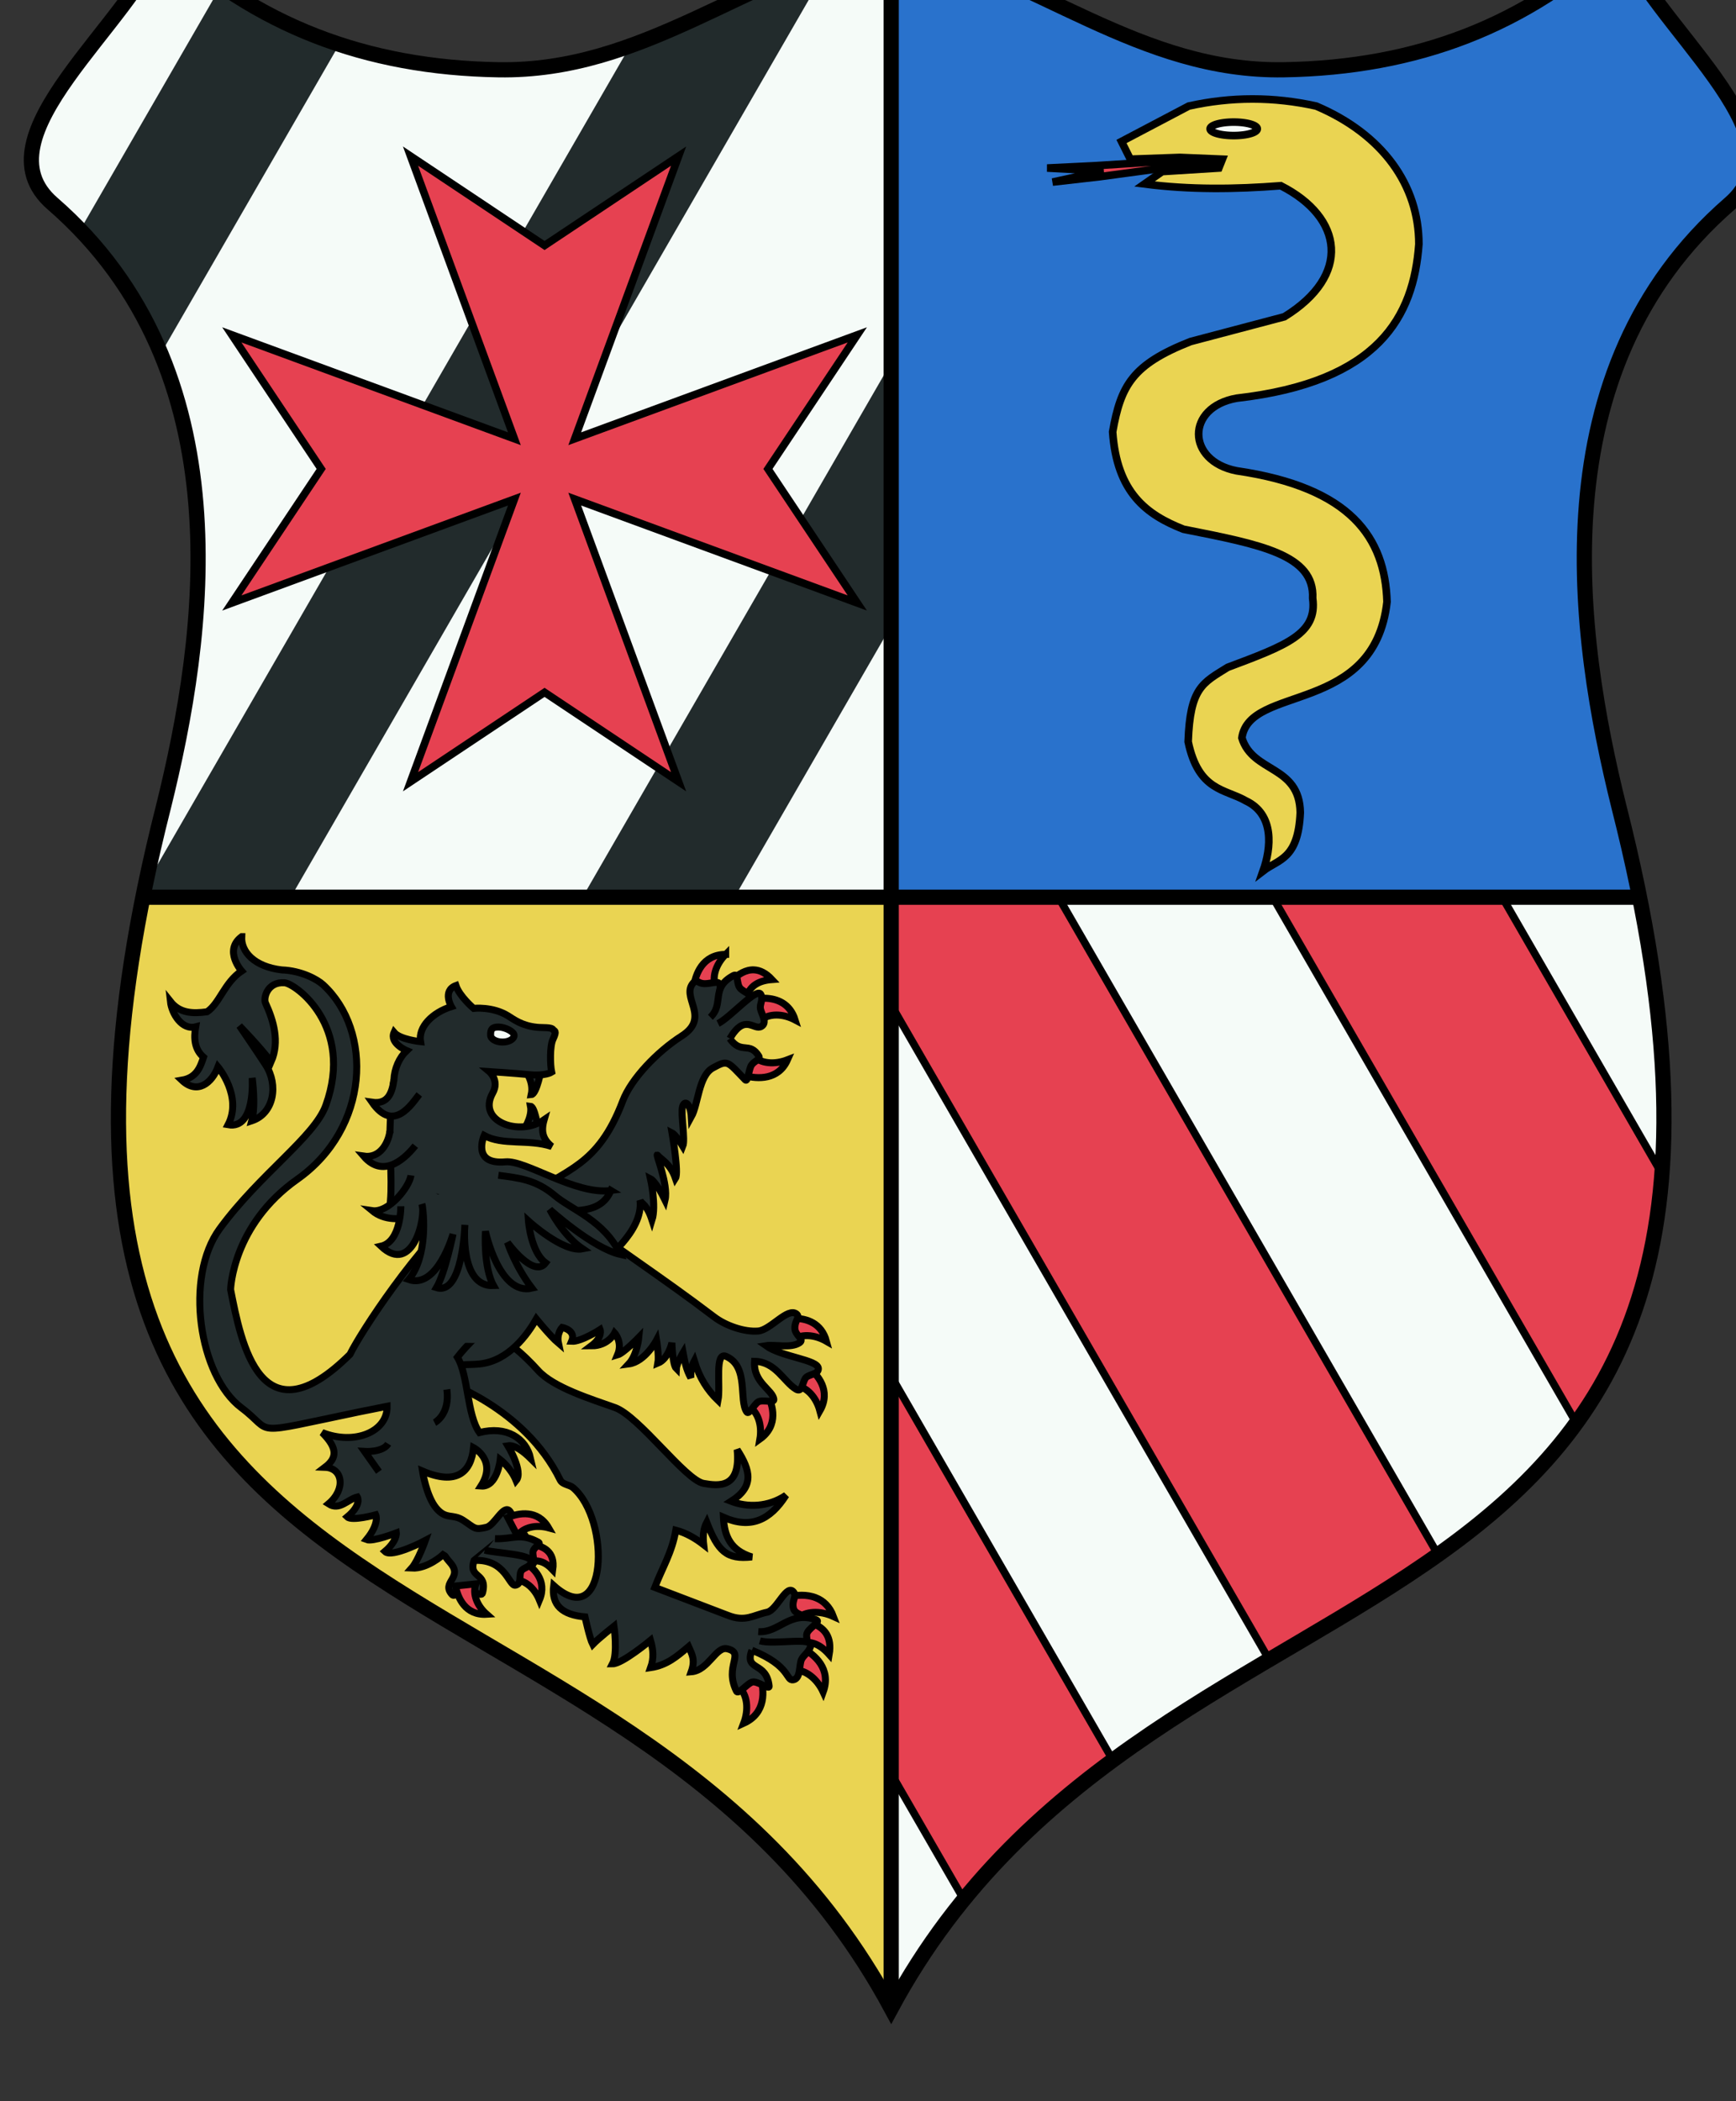 <?xml version="1.0" encoding="UTF-8" standalone="no"?>
<!-- Created with Inkscape (http://www.inkscape.org/) -->

<svg
   xmlns:dc="http://purl.org/dc/elements/1.1/"
   xmlns:cc="http://creativecommons.org/ns#"
   xmlns:rdf="http://www.w3.org/1999/02/22-rdf-syntax-ns#"
   xmlns:svg="http://www.w3.org/2000/svg"
   xmlns="http://www.w3.org/2000/svg"
   xmlns:xlink="http://www.w3.org/1999/xlink"
   xmlns:sodipodi="http://sodipodi.sourceforge.net/DTD/sodipodi-0.dtd"
   xmlns:inkscape="http://www.inkscape.org/namespaces/inkscape"
   width="96.661mm"
   height="116.965mm"
   viewBox="0 0 96.661 116.965"
   version="1.1"
   id="svg19552"
   inkscape:version="0.92.3 (2405546, 2018-03-11)"
   sodipodi:docname="COA Dyffra.svg">
  <rect x="0" y="0" width="96.661" height="116.965" fill="#333333" stroke="none"/>
  <defs
     id="defs19546">
    <clipPath
       clipPathUnits="userSpaceOnUse"
       id="clipPath19465">
      <use
         x="0"
         y="0"
         xlink:href="#rect4256-54-6"
         id="use19467"
         style="stroke-width:1"
         width="100%"
         height="100%"
         transform="translate(-6.32,1.804)" />
    </clipPath>
    <clipPath
       clipPathUnits="userSpaceOnUse"
       id="clipPath17667">
      <use
         x="0"
         y="0"
         xlink:href="#rect4256-3-8-8"
         id="use17669"
         style="stroke-width:1"
         width="100%"
         height="100%"
         transform="rotate(-150,-5577.832,19211.318)" />
    </clipPath>
    <inkscape:path-effect
       effect="spiro"
       id="path-effect17530"
       is_visible="true" />
    <inkscape:path-effect
       effect="spiro"
       id="path-effect17534"
       is_visible="true" />
  </defs>
  <sodipodi:namedview
     id="base"
     pagecolor="#ffffff"
     bordercolor="#666666"
     borderopacity="1.0"
     inkscape:pageopacity="0.0"
     inkscape:pageshadow="2"
     inkscape:zoom="0.49497475"
     inkscape:cx="-179.19664"
     inkscape:cy="326.43613"
     inkscape:document-units="mm"
     inkscape:current-layer="layer1"
     showgrid="false"
     fit-margin-top="0"
     fit-margin-left="0"
     fit-margin-right="0"
     fit-margin-bottom="0"
     inkscape:window-width="1920"
     inkscape:window-height="1017"
     inkscape:window-x="-4"
     inkscape:window-y="-4"
     inkscape:window-maximized="1" />
  <g
     inkscape:label="Layer 1"
     inkscape:groupmode="layer"
     id="layer1"
     transform="translate(338.616,-230.958)">
    <g
       transform="matrix(0.282,0,0,0.282,1351.606,-5087.764)"
       id="g20368">
      <g
         id="g20302">
        <path
           style="opacity:1;fill:#f5fbf8;fill-opacity:1;fill-rule:evenodd;stroke:none;stroke-width:16;stroke-linecap:butt;stroke-linejoin:bevel;stroke-miterlimit:4;stroke-dasharray:none;stroke-dashoffset:0;stroke-opacity:1"
           d="m -5961.566,18848.547 c -5.705,16.707 -37.103,39.078 -21.746,52.368 37.913,32.935 30.252,85.402 21.879,119.116 -1.572,6.197 -2.912,12.119 -4.048,17.799 h 147.753 v -189.283 c -29.182,7.697 -49.136,26.411 -77.543,25.941 -26.218,-0.432 -47.907,-8.742 -66.295,-25.941 z"
           id="rect4256-54-6"
           inkscape:connector-curvature="0" />
        <g
           id="g19461"
           transform="translate(6.32,-1.804)"
           clip-path="url(#clipPath19465)">
          <use
             height="100%"
             width="100%"
             transform="translate(-262.849,-151.756)"
             id="use17595-44"
             xlink:href="#rect17536-0-3"
             y="0"
             x="0" />
          <rect
             transform="matrix(-0.866,-0.5,-0.5,0.866,0,0)"
             y="19234.848"
             x="-4525.475"
             height="275.8"
             width="25.995"
             id="rect17536-0-3"
             style="color:#000000;clip-rule:nonzero;display:inline;overflow:visible;visibility:visible;opacity:1;isolation:auto;mix-blend-mode:normal;color-interpolation:sRGB;color-interpolation-filters:linearRGB;solid-color:#000000;solid-opacity:1;fill:#222b2c;fill-opacity:1;fill-rule:evenodd;stroke:none;stroke-width:3;stroke-linecap:round;stroke-linejoin:bevel;stroke-miterlimit:4;stroke-dasharray:none;stroke-dashoffset:0;stroke-opacity:1;paint-order:fill markers stroke;color-rendering:auto;image-rendering:auto;shape-rendering:auto;text-rendering:auto;enable-background:accumulate" />
          <use
             height="100%"
             width="100%"
             transform="translate(-131.425,-75.878)"
             id="use17595-8-4"
             xlink:href="#rect17536-0-3"
             y="0"
             x="0" />
          <use
             height="100%"
             width="100%"
             transform="translate(-197.137,-113.817)"
             id="use17595-85-4"
             xlink:href="#rect17536-0-3"
             y="0"
             x="0" />
          <use
             height="100%"
             width="100%"
             transform="translate(-65.712,-37.939)"
             id="use17595-4-1"
             xlink:href="#rect17536-0-3"
             y="0"
             x="0" />
        </g>
        <path
           style="opacity:1;fill:#2972cc;fill-opacity:1;fill-rule:evenodd;stroke:none;stroke-width:16;stroke-linecap:butt;stroke-linejoin:bevel;stroke-miterlimit:4;stroke-dasharray:none;stroke-dashoffset:0;stroke-opacity:1"
           d="m -5817.728,18848.547 v 189.283 h 147.753 c -1.137,-5.68 -2.478,-11.602 -4.05,-17.799 -8.373,-33.714 -16.034,-86.181 21.879,-119.116 15.357,-13.29 -16.041,-35.661 -21.746,-52.368 -18.388,17.199 -40.077,25.509 -66.295,25.941 -28.407,0.47 -48.36,-18.244 -77.541,-25.941 z"
           id="rect4256-9-1-9"
           inkscape:connector-curvature="0" />
        <path
           style="opacity:1;fill:#f5fbf8;fill-opacity:1;fill-rule:evenodd;stroke:none;stroke-width:16;stroke-linecap:butt;stroke-linejoin:bevel;stroke-miterlimit:4;stroke-dasharray:none;stroke-dashoffset:0;stroke-opacity:1"
           d="m -5817.728,19037.83 v 219.319 c 51.672,-95.815 178.802,-64.126 147.753,-219.319 z"
           id="rect4256-3-8-8"
           inkscape:connector-curvature="0" />
        <g
           id="g17629"
           transform="rotate(150,-5577.832,19211.318)"
           clip-path="url(#clipPath17667)"
           style="fill:#e64151;fill-opacity:1">
          <use
             height="100%"
             width="100%"
             transform="translate(303.512,7.0624999e-5)"
             id="use17595"
             xlink:href="#rect17536-0"
             y="0"
             x="0"
             style="fill:#e64151;fill-opacity:1" />
          <rect
             y="19258.338"
             x="-5637.177"
             height="279.116"
             width="39.237"
             id="rect17536-0"
             style="color:#000000;clip-rule:nonzero;display:inline;overflow:visible;visibility:visible;opacity:1;isolation:auto;mix-blend-mode:normal;color-interpolation:sRGB;color-interpolation-filters:linearRGB;solid-color:#000000;solid-opacity:1;fill:#e64151;fill-opacity:1;fill-rule:evenodd;stroke:#000000;stroke-width:1.5;stroke-linecap:round;stroke-linejoin:bevel;stroke-miterlimit:4;stroke-dasharray:none;stroke-dashoffset:0;stroke-opacity:1;paint-order:fill markers stroke;color-rendering:auto;image-rendering:auto;shape-rendering:auto;text-rendering:auto;enable-background:accumulate" />
          <use
             height="100%"
             width="100%"
             transform="translate(151.756)"
             id="use17595-8"
             xlink:href="#rect17536-0"
             y="0"
             x="0"
             style="fill:#e64151;fill-opacity:1" />
          <use
             height="100%"
             width="100%"
             transform="translate(227.634)"
             id="use17595-85"
             xlink:href="#rect17536-0"
             y="0"
             x="0"
             style="fill:#e64151;fill-opacity:1" />
          <use
             height="100%"
             width="100%"
             transform="translate(75.878)"
             id="use17595-4"
             xlink:href="#rect17536-0"
             y="0"
             x="0"
             style="fill:#e64151;fill-opacity:1" />
        </g>
        <path
           style="opacity:1;fill:#ead452;fill-opacity:1;fill-rule:evenodd;stroke:none;stroke-width:16;stroke-linecap:butt;stroke-linejoin:bevel;stroke-miterlimit:4;stroke-dasharray:none;stroke-dashoffset:0;stroke-opacity:1"
           d="m -5965.481,19037.83 c -31.049,155.193 96.081,123.504 147.753,219.319 v -219.319 z"
           id="rect4256-5-1-2"
           inkscape:connector-curvature="0" />
        <path
           style="opacity:1;fill:none;fill-opacity:1;fill-rule:evenodd;stroke:#000000;stroke-width:3;stroke-linecap:butt;stroke-linejoin:miter;stroke-miterlimit:4;stroke-dasharray:none;stroke-opacity:1"
           d="m -5961.565,18848.548 c -5.705,16.707 -37.103,39.077 -21.746,52.367 37.913,32.935 30.252,85.402 21.879,119.116 -44.514,175.493 90.141,137.797 143.705,237.119 53.564,-99.322 188.217,-61.626 143.703,-237.119 -8.373,-33.714 -16.034,-86.181 21.879,-119.116 15.357,-13.29 -16.041,-35.66 -21.746,-52.367 -18.388,17.198 -40.077,25.508 -66.295,25.94 -28.407,0.47 -48.36,-18.243 -77.541,-25.94 -29.182,7.697 -49.136,26.41 -77.543,25.94 -26.218,-0.432 -47.907,-8.742 -66.295,-25.94 z"
           id="use17520"
           inkscape:connector-curvature="0" />
        <path
           style="fill:none;fill-rule:evenodd;stroke:#000000;stroke-width:3;stroke-linecap:butt;stroke-linejoin:miter;stroke-miterlimit:4;stroke-dasharray:none;stroke-opacity:1"
           d="m -5965.481,19037.831 h 295.507"
           id="path17528"
           inkscape:connector-curvature="0"
           inkscape:path-effect="#path-effect17530"
           inkscape:original-d="m -5965.481,19037.831 h 295.5065" />
        <path
           style="fill:none;fill-rule:evenodd;stroke:#000000;stroke-width:3;stroke-linecap:butt;stroke-linejoin:miter;stroke-miterlimit:4;stroke-dasharray:none;stroke-opacity:1"
           d="m -5817.728,18848.548 v 408.601"
           id="path17532"
           inkscape:connector-curvature="0"
           inkscape:path-effect="#path-effect17534"
           inkscape:original-d="m -5817.7277,18848.548 v 408.601" />
        <g
           id="g19443"
           transform="matrix(0.987,0.014,-0.014,0.988,187.821,315.561)"
           style="stroke-width:2.087">
          <g
             style="stroke-width:2.164"
             transform="matrix(0.958,-0.113,0.113,0.958,-2412.333,137.345)"
             id="g19254">
            <path
               inkscape:connector-curvature="0"
               id="path17898"
               d="m -5827.75,19181.989 c 1.421,0.749 2.634,2.052 3.204,4.229 -2.597,-1.531 -5.713,-1.824 -7.756,-0.179 l -1.054,-4.836 c 1.602,-0.214 3.777,-0.174 5.605,0.786 z"
               style="fill:#e64151;fill-opacity:1;fill-rule:evenodd;stroke:#000000;stroke-width:1.448;stroke-linecap:butt;stroke-linejoin:miter;stroke-miterlimit:4;stroke-dasharray:none;stroke-opacity:1" />
            <path
               inkscape:connector-curvature="0"
               id="path17896"
               d="m -5828.711,19187.35 c 1.981,1.071 3.491,2.98 2.477,6.606 -1.757,-2.449 -3.749,-3.47 -6.285,-2.791 l 1.745,-4.636 c 0.69,0.202 1.403,0.464 2.063,0.821 z"
               style="fill:#e64151;fill-opacity:1;fill-rule:evenodd;stroke:#000000;stroke-width:1.448;stroke-linecap:butt;stroke-linejoin:miter;stroke-miterlimit:4;stroke-dasharray:none;stroke-opacity:1" />
            <path
               inkscape:connector-curvature="0"
               id="path17894"
               d="m -5831.709,19192.02 c 2.413,1.562 5.683,4.905 3.436,9.529 -0.98,-2.849 -3.157,-5.095 -5.782,-5.172 z"
               style="fill:#e64151;fill-opacity:1;fill-rule:evenodd;stroke:#000000;stroke-width:1.448;stroke-linecap:butt;stroke-linejoin:miter;stroke-miterlimit:4;stroke-dasharray:none;stroke-opacity:1" />
            <path
               inkscape:connector-curvature="0"
               id="path17892"
               d="m -5840.914,19197.184 c 0.569,2.815 0.46,7.486 -4.423,9.106 1.355,-2.689 1.443,-5.814 -0.338,-7.745 z"
               style="fill:#e64151;fill-opacity:1;fill-rule:evenodd;stroke:#000000;stroke-width:1.448;stroke-linecap:butt;stroke-linejoin:miter;stroke-miterlimit:4;stroke-dasharray:none;stroke-opacity:1" />
            <path
               inkscape:connector-curvature="0"
               style="fill:#222b2c;fill-opacity:1;fill-rule:evenodd;stroke:#000000;stroke-width:1.448;stroke-linecap:butt;stroke-linejoin:miter;stroke-miterlimit:4;stroke-dasharray:none;stroke-opacity:1"
               d="m -5842.083,19191.414 c -2.111,4.265 2.796,2.484 2.782,7.795 0,0.824 -2.347,-1.442 -3.41,-1.221 -1.132,0.236 -3.122,2.351 -3.425,1.545 -2.065,-5.486 2.652,-7.614 -0.982,-8.932 -2.3,-0.834 -4.322,4.049 -7.942,3.968 1.157,-2.43 0.525,-3.56 -0.01,-5.244 -2.563,1.741 -4.862,3.373 -8.277,3.522 0.906,-1.887 0.929,-3.652 0.562,-5.634 0,0 -6.34,4.247 -8.336,4.033 1.33,-1.99 1.108,-7.73 1.108,-7.73 0,0 -3.418,2.168 -4.781,3.312 -0.497,-1.296 -1.008,-5.846 -1.008,-5.846 -4.651,-0.893 -6.711,-3.153 -5.788,-7.122 10.022,11.08 13.25,-12.221 6.095,-19.742 -0.689,-0.725 -2.119,-0.833 -2.503,-1.876 -5.824,-15.816 -22.051,-22.941 -22.051,-22.939 l 2.005,-6.461 c -0.901,-1.585 5.776,-10.057 17.841,6.384 2.82,3.843 10.299,7.011 15.038,9.274 4.838,2.308 12.983,16.482 16.693,17.524 2.944,0.829 7.58,1.956 7.625,-6.236 2.309,4.55 2.808,7.946 -2.345,10.508 3.209,1.626 7.505,2.023 11.445,-0.07 -3.857,4.858 -8.069,6.212 -13.38,3.192 -0.217,3.867 0.756,6.966 5.033,8.788 -5.285,0.03 -6.86,-1.865 -8.575,-8.11 -0.858,1.303 -1.126,2.831 -1.104,4.569 -1.62,-1.552 -3.392,-2.831 -5.443,-3.605 -1.263,4.558 -3.586,7.432 -5.561,11.342 l 14.425,7.288 c 3.535,1.852 5.239,0.526 8.234,0.219 2.079,-0.212 4.674,-5.669 5.915,-3.515 0.556,0.967 -0.702,1.698 -0.407,3.352 0.284,1.593 3.111,1.447 1.544,2.686 -1.834,1.451 -3.838,1.359 -5.485,1.575"
               id="path8457"
               sodipodi:nodetypes="csssscccccccccssccsssccccccccccssssc" />
            <path
               inkscape:connector-curvature="0"
               sodipodi:nodetypes="csssc"
               id="path8459"
               d="m -5840.373,19187.732 c 4.26,0.75 6.894,-3.704 12.153,-1.22 1.248,0.589 -1.986,1.532 -2.239,2.893 -0.224,1.202 0.586,3.455 -0.905,2.92 -3.234,-1.159 -3.71,-1.083 -8.563,-0.916"
               style="fill:#222b2c;fill-opacity:1;fill-rule:evenodd;stroke:#000000;stroke-width:1.448;stroke-linecap:butt;stroke-linejoin:miter;stroke-miterlimit:4;stroke-dasharray:none;stroke-opacity:1" />
            <path
               inkscape:connector-curvature="0"
               style="fill:#222b2c;fill-opacity:1;fill-rule:evenodd;stroke:#000000;stroke-width:1.448;stroke-linecap:butt;stroke-linejoin:miter;stroke-miterlimit:4;stroke-dasharray:none;stroke-opacity:1"
               d="m -5840.236,19189.654 c 2.842,1.175 11.021,0.251 10.377,2.104 -0.452,1.302 -1.66,1.747 -2.21,2.668 -0.627,1.05 -0.521,3.863 -2.101,3.973 -1.629,0.113 -0.137,-2.869 -7.913,-6.977"
               id="path8453"
               sodipodi:nodetypes="csssc" />
          </g>
          <path
             style="fill:#e64151;fill-opacity:1;fill-rule:evenodd;stroke:#000000;stroke-width:1.396;stroke-linecap:butt;stroke-linejoin:miter;stroke-miterlimit:4;stroke-dasharray:none;stroke-opacity:1"
             d="m -5847.634,19043.951 c -1.904,1.96 -2.829,4.64 -1.812,6.793 l -4.491,-0.109 c 0.272,-2.589 1.635,-6.602 6.303,-6.684 z"
             id="path17912"
             inkscape:connector-curvature="0" />
          <path
             style="fill:#e64151;fill-opacity:1;fill-rule:evenodd;stroke:#000000;stroke-width:1.396;stroke-linecap:butt;stroke-linejoin:miter;stroke-miterlimit:4;stroke-dasharray:none;stroke-opacity:1"
             d="m -5841.942,19046.963 c 1.136,0.03 2.367,0.557 3.65,1.891 -2.723,0.243 -4.438,1.33 -5.074,3.623 l -2.822,-3.498 c 1.127,-1.06 2.586,-2.063 4.246,-2.016 z"
             id="path17910"
             inkscape:connector-curvature="0" />
          <path
             style="fill:#e64151;fill-opacity:1;fill-rule:evenodd;stroke:#000000;stroke-width:1.396;stroke-linecap:butt;stroke-linejoin:miter;stroke-miterlimit:4;stroke-dasharray:none;stroke-opacity:1"
             d="m -5839.638,19052.601 c 2.34,0.03 4.997,0.933 6.083,4.257 -2.435,-1.243 -5.271,-1.338 -7.032,0.264 l -1.215,-4.321 c 0.64,-0.124 1.385,-0.211 2.165,-0.2 z"
             id="path17908"
             inkscape:connector-curvature="0" />
          <path
             style="fill:#e64151;fill-opacity:1;fill-rule:evenodd;stroke:#000000;stroke-width:1.396;stroke-linecap:butt;stroke-linejoin:miter;stroke-miterlimit:4;stroke-dasharray:none;stroke-opacity:1"
             d="m -5841.929,19064.09 c 1.633,1.649 4.456,1.754 6.962,0.737 -1.757,4.127 -5.976,3.952 -8.479,3.299 z"
             id="path17906"
             inkscape:connector-curvature="0" />
          <path
             style="fill:#e64151;fill-opacity:1;fill-rule:evenodd;stroke:#000000;stroke-width:1.396;stroke-linecap:butt;stroke-linejoin:miter;stroke-miterlimit:4;stroke-dasharray:none;stroke-opacity:1"
             d="m -5832.884,19116.463 c 2.466,-0.02 5.456,0.85 6.497,4.494 -2.386,-1.333 -5.218,-1.536 -7.038,0 l -1.051,-4.363 c 0.483,-0.08 1.024,-0.127 1.593,-0.131 z"
             id="path17904"
             inkscape:connector-curvature="0" />
          <path
             style="fill:#e64151;fill-opacity:1;fill-rule:evenodd;stroke:#000000;stroke-width:1.396;stroke-linecap:butt;stroke-linejoin:miter;stroke-miterlimit:4;stroke-dasharray:none;stroke-opacity:1"
             d="m -5830.133,19126.07 c 2.106,1.533 4.898,4.724 2.627,8.799 -0.743,-2.629 -2.601,-4.772 -4.974,-4.973 z"
             id="path17902"
             inkscape:connector-curvature="0" />
          <path
             style="fill:#e64151;fill-opacity:1;fill-rule:evenodd;stroke:#000000;stroke-width:1.396;stroke-linecap:butt;stroke-linejoin:miter;stroke-miterlimit:4;stroke-dasharray:none;stroke-opacity:1"
             d="m -5838.15,19131.579 c 1.278,2.27 2.491,6.33 -1.268,9.095 0.417,-2.699 -0.382,-5.419 -2.458,-6.586 z"
             id="path17900"
             inkscape:connector-curvature="0" />
          <path
             sodipodi:nodetypes="csssscccccsccccccssccssc"
             id="path8486"
             d="m -5846.568,19060.759 c 2.322,3.225 3.925,0.429 5.848,3.421 0.404,0.628 -0.867,0.969 -1.421,1.783 -0.59,0.866 -0.67,3.557 -1.221,3.002 -3.672,-3.695 -3.484,-4.007 -6.522,-2.293 -2.837,1.601 -2.783,7.263 -4.172,9.845 -0.201,-2.746 -1.393,-3.455 -1.775,-2.022 -0.383,1.433 0.692,6.559 0.164,7.915 -1.418,-2.28 -2.196,-2.655 -2.196,-2.655 0,0 1.524,7.954 0.818,9.083 -1.07,-2.993 -2.995,-3.762 -3.642,-4.57 -0.647,-0.808 2.321,5.763 1.622,8.934 -1.879,-3.715 -2.988,-4.24 -2.988,-4.24 0,0 1.307,5.374 0.438,8.284 -1.112,-3.232 -2.055,-3.109 -2.46,-3.917 0.849,6.262 -7.451,12.447 -7.451,12.447 l -14.957,-12.847 c 7.397,-5.738 13.827,-6.077 18.673,-19.396 1.636,-4.498 6.792,-9.984 11.605,-13.156 5.915,-3.899 -0.583,-7.832 2.314,-10.808 0.225,-0.116 0.373,-0.152 0.51,-0.146 0.41,0.02 0.611,0.433 1.658,0.437 1.47,0 3.302,-1.013 3.061,0.782 -0.282,2.102 0.01,3.681 -0.929,4.859"
             style="fill:#222b2c;fill-opacity:1;fill-rule:evenodd;stroke:#000000;stroke-width:1.396;stroke-linecap:butt;stroke-linejoin:miter;stroke-miterlimit:4;stroke-dasharray:none;stroke-opacity:1"
             inkscape:connector-curvature="0" />
          <path
             sodipodi:nodetypes="csssc"
             id="path8490"
             d="m -5850.52,19056.556 c 2.804,-2.741 -0.141,-5.826 4.469,-8.386 1.094,-0.608 0.566,1.626 1.437,2.533 0.769,0.8 3.263,1.597 2.08,2.413 -2.564,1.769 -2.961,1.432 -5.402,5.096"
             style="fill:#222b2c;fill-opacity:1;fill-rule:evenodd;stroke:#000000;stroke-width:1.396;stroke-linecap:butt;stroke-linejoin:miter;stroke-miterlimit:4;stroke-dasharray:none;stroke-opacity:1"
             inkscape:connector-curvature="0" />
          <path
             style="fill:#222b2c;fill-opacity:1;fill-rule:evenodd;stroke:#000000;stroke-width:1.396;stroke-linecap:butt;stroke-linejoin:miter;stroke-miterlimit:4;stroke-dasharray:none;stroke-opacity:1"
             d="m -5848.963,19057.783 c 2.473,-1.265 7.737,-7.529 8.485,-5.914 0.525,1.135 -0.266,1.943 -0.044,2.89 0.253,1.081 1.466,2.718 0.244,3.473 -1.517,0.938 -3.313,-2.676 -6.282,2.528"
             id="path8494"
             sodipodi:nodetypes="csssc"
             inkscape:connector-curvature="0" />
          <path
             sodipodi:nodetypes="cssssscssscssssccccccccccccccccccsccc"
             id="path7564"
             d="m -5885.116,19091.143 c 17.823,12.74 24.905,16.955 36.24,25.289 2.32,1.706 6.101,2.947 8.817,2.667 2.488,-0.258 5.806,-4.876 7.604,-3.515 0.806,0.611 -0.366,1.343 -0.287,2.863 0.079,1.521 2.043,2.125 0.974,2.873 -1.695,1.187 -4.975,0.378 -6.714,0.687 3.222,2.235 10.439,2.628 10.556,4.403 0.083,1.248 -2.057,1.139 -2.589,2.021 -0.574,0.95 -0.578,2.903 -1.82,2.181 -2.481,-1.442 -4.139,-5.427 -8.372,-5.454 -0.256,4.309 3.788,5.646 3.964,7.595 0.067,0.744 -2.345,-0.04 -3.155,0.525 -0.862,0.598 -1.766,2.652 -2.224,2.02 -1.671,-2.303 0.34,-9.041 -4.247,-11.028 -2.418,-1.049 -1.025,5.924 -1.537,8.806 -2.103,-1.966 -3.761,-4.417 -4.854,-7.837 -0.58,1.131 -0.715,2.262 -0.647,3.393 -0.984,-1.669 -1.281,-3.34 -1.618,-5.009 0,0 -1.254,2.141 -1.294,3.232 -0.809,-0.767 -0.971,-5.171 -0.971,-5.171 0,0 -0.647,3.232 -2.75,4.12 0.243,-1.453 -0.324,-4.605 -0.324,-4.605 0,0 -2.224,4.364 -5.501,4.848 1.658,-1.818 1.941,-5.333 1.941,-5.333 0,0 -2.993,3.191 -4.207,3.556 1.052,-2.586 -0.647,-4.364 -0.647,-4.364 0,0 -1.213,2.586 -4.611,2.626 2.305,-1.777 1.699,-3.272 1.699,-3.272 0,0 -3.761,2.505 -5.662,2.424 0.93,-2.263 -1.941,-2.747 -1.941,-2.747 0,0 -1.133,1.212 -0.688,3.151 -1.618,-1.333 -4.49,-4.767 -4.49,-4.767 -1.753,3.165 -5.437,8.46 -11.209,9.145 -3.445,0.409 -6.635,-0.332 -10.43,2.691 l 3.519,-39.145 z"
             style="fill:#222b2c;fill-opacity:1;fill-rule:evenodd;stroke:#000000;stroke-width:1.396;stroke-linecap:butt;stroke-linejoin:miter;stroke-miterlimit:4;stroke-dasharray:none;stroke-opacity:1"
             inkscape:connector-curvature="0" />
          <path
             id="path17916"
             d="m -5944.488,19041.781 c -3.651,2.819 0.086,6.862 0.086,6.862 -3.412,2.346 -4.316,6.547 -6.798,8.246 -2.871,0.437 -5.463,0.38 -7.36,-1.947 0.307,2.482 2.434,5.732 5.127,4.982 -0.365,2.245 -0.205,4.492 1.655,6.051 -0.617,1.952 -1.315,4.107 -4.277,4.647 3.127,2.881 6.011,0.51 7.197,-2.749 0,0 5.034,5.825 2.181,11.519 5.559,0.927 4.687,-9.428 4.687,-9.428 0,0 0.861,5.41 0.04,8.578 4.465,-1.548 5.242,-7.283 2.635,-11.193 -1.563,-2.346 -5.371,-7.748 -5.371,-7.748 0,0 4.229,4.211 6.434,7.099 1.719,-4.059 0.343,-8.321 -1.297,-11.746 -0.445,-0.929 0.268,-4.27 3.76,-4.085 2.189,0.117 14.073,8.467 8.611,24.356 -2.183,6.352 -12.943,13.832 -20.877,24.963 -6.943,9.742 -3.769,29.468 4.863,35.72 6.859,4.985 1.03,5.478 23.538,0.471 l 5.584,-1.198 c 0.179,5.084 -6.377,7.922 -12.921,5.434 3.23,3.123 3.039,5.078 0.663,6.932 3.556,0.08 4.292,4.277 0.815,7.29 2.229,1.396 3.828,-0.965 5.742,-1.447 0,0 0.972,1.503 -1.952,4.005 0.934,0.877 5.688,-0.499 5.688,-0.499 0,0 0.838,1.686 -1.782,4.976 1.241,0.471 5.951,-1.416 5.951,-1.416 0,0 0.226,1.575 -2.233,3.737 1.433,1.334 8.05,-2.306 8.05,-2.306 0,0 -1.385,4.104 -2.647,5.552 3.186,0.126 6.232,-2.764 6.232,-2.764 0.728,0.425 0.123,0.09 1.451,1.563 2.73,3.037 -1.888,3.911 0.502,6.405 0.495,0.518 1.573,-0.921 2.475,-1.252 0.848,-0.31 3.323,1.84 3.572,0.819 1.046,-4.291 -2.992,-2.731 -1.764,-6.493 l 4.147,-3.465 c 1.328,-0.376 4.443,0.583 5.777,-0.833 1.141,-1.208 -1.577,-1.492 -2.001,-2.769 -0.439,-1.324 -0.315,-2.073 -0.886,-2.801 -1.276,-1.623 -2.988,2.799 -4.671,3.226 -2.425,0.613 -2.263,0.202 -4.605,-1.292 -2.212,-1.412 -3.448,-0.04 -5.483,-2.385 -2.035,-2.353 -2.867,-7.376 -2.867,-7.376 6.867,2.831 9.729,0.109 10.152,-4.82 0,0 4.814,2.451 1.59,7.649 3.28,0.215 3.778,-5.334 3.778,-5.334 0,0 2.153,1.602 3.24,4.144 1.479,-1.824 -1.742,-6.931 -1.742,-6.931 1.344,-0.242 3.157,1.099 4.568,2.459 -0.975,-4.047 -4.907,-6.487 -10.297,-5.018 -2.558,-3.467 -2.391,-11.464 -4.629,-14.988 0.972,-1.278 2.171,-2.643 3.713,-4.142 l -2.259,-26.419 c -9.788,8.341 -20.876,25.899 -22.943,30.297 -17.638,17.995 -21.822,-1.956 -24.059,-12.613 0,0 0.147,-12.851 13.026,-22.216 14.358,-10.443 14.72,-29.915 4.608,-38.938 -1.171,-1.046 -4.378,-2.759 -8.32,-2.84 -5.519,-0.564 -8.205,-3.534 -8.094,-6.531 z"
             style="fill:#222b2c;fill-opacity:1;fill-rule:evenodd;stroke:#000000;stroke-width:1.396;stroke-linecap:butt;stroke-linejoin:miter;stroke-miterlimit:4;stroke-dasharray:none;stroke-opacity:1"
             inkscape:connector-curvature="0"
             sodipodi:nodetypes="ccccccccccccccccccccccccccccccccccccccccccccccccccccccccccccccc" />
          <path
             style="fill:#e64151;fill-opacity:1;fill-rule:evenodd;stroke:#000000;stroke-width:1.396;stroke-linecap:butt;stroke-linejoin:miter;stroke-miterlimit:4;stroke-dasharray:none;stroke-opacity:1"
             d="m -5889.621,19157.059 c 2.183,-0.967 5.995,-1.72 8.188,1.948 -2.426,-0.616 -4.979,-0.124 -6.227,1.667 z"
             id="path17890"
             inkscape:connector-curvature="0" />
          <path
             style="fill:#e64151;fill-opacity:1;fill-rule:evenodd;stroke:#000000;stroke-width:1.396;stroke-linecap:butt;stroke-linejoin:miter;stroke-miterlimit:4;stroke-dasharray:none;stroke-opacity:1"
             d="m -5899.883,19170.887 4.087,-0.482 c -0.746,2.051 0.323,4.419 2.224,6.045 -4.263,0.324 -5.844,-3.222 -6.311,-5.563 z"
             id="path17888"
             inkscape:connector-curvature="0" />
          <path
             style="fill:#e64151;fill-opacity:1;fill-rule:evenodd;stroke:#000000;stroke-width:1.396;stroke-linecap:butt;stroke-linejoin:miter;stroke-miterlimit:4;stroke-dasharray:none;stroke-opacity:1"
             d="m -5884.632,19162.377 c 2.124,0.299 4.631,1.284 4.155,5.006 -1.562,-1.622 -3.144,-2.163 -4.943,-1.388 z"
             id="path17886"
             inkscape:connector-curvature="0" />
          <path
             style="fill:#e64151;fill-opacity:1;fill-rule:evenodd;stroke:#000000;stroke-width:1.396;stroke-linecap:butt;stroke-linejoin:miter;stroke-miterlimit:4;stroke-dasharray:none;stroke-opacity:1"
             d="m -5886.457,19165.76 c 2.09,1.15 4.993,3.727 3.4,7.696 -0.977,-2.305 -2.911,-4.038 -5.091,-3.945 z"
             id="path8484"
             inkscape:connector-curvature="0" />
          <path
             inkscape:connector-curvature="0"
             style="fill:#222b2c;fill-opacity:1;fill-rule:evenodd;stroke:#000000;stroke-width:1.396;stroke-linecap:butt;stroke-linejoin:miter;stroke-miterlimit:4;stroke-dasharray:none;stroke-opacity:1"
             d="m -5892.13,19161.329 c 3.591,0.102 4.999,-1.354 8.692,0.582 0.742,0.389 -1.012,0.905 -1.058,2.056 -0.041,1.016 0.746,2.695 -0.544,2.436 -2.796,-0.564 -5.347,-2.869 -9.318,-2.146"
             id="path8504"
             sodipodi:nodetypes="csssc" />
          <path
             inkscape:connector-curvature="0"
             sodipodi:nodetypes="csssc"
             id="path8508"
             d="m -5894.138,19163.643 c 2.476,0.622 9.625,0.654 9.316,2.255 -0.217,1.127 -1.683,1.106 -2.025,1.93 -0.39,0.939 0.235,2.451 -1.051,2.732 -1.325,0.29 -1.963,-5.229 -8.334,-4.832"
             style="fill:#222b2c;fill-opacity:1;fill-rule:evenodd;stroke:#000000;stroke-width:1.396;stroke-linecap:butt;stroke-linejoin:miter;stroke-miterlimit:4;stroke-dasharray:none;stroke-opacity:1" />
          <path
             inkscape:connector-curvature="0"
             id="path11199"
             d="m -5902.165,19131.644 c 0.747,5.045 -2.372,6.681 -2.372,6.681"
             style="fill:#222b2c;fill-opacity:1;fill-rule:evenodd;stroke:#000000;stroke-width:1.396;stroke-linecap:butt;stroke-linejoin:miter;stroke-miterlimit:4;stroke-dasharray:none;stroke-opacity:1" />
          <path
             inkscape:connector-curvature="0"
             id="path11201"
             d="m -5913.751,19142.672 c -1.076,1.794 -4.703,1.602 -4.703,1.602 l 2.924,4.006"
             style="fill:#222b2c;fill-opacity:1;fill-rule:evenodd;stroke:#000000;stroke-width:1.396;stroke-linecap:butt;stroke-linejoin:miter;stroke-miterlimit:4;stroke-dasharray:none;stroke-opacity:1" />
          <rect
             transform="scale(-1,1)"
             y="19091.957"
             x="5893.262"
             height="30.336"
             width="7.264"
             id="rect11205"
             style="fill:#222b2c;fill-opacity:1;fill-rule:nonzero;stroke:none;stroke-width:2.306" />
          <path
             inkscape:connector-curvature="0"
             style="fill:#222b2c;fill-opacity:1;fill-rule:evenodd;stroke:#000000;stroke-width:1.396;stroke-linecap:butt;stroke-linejoin:miter;stroke-miterlimit:4;stroke-dasharray:none;stroke-opacity:1"
             d="m -5884.711,19079.023 c 0,0 -0.672,-4.097 -1.531,-4.176 0.453,2.23 -1.462,4.988 -1.462,4.988 z"
             id="path14804"
             sodipodi:nodetypes="cccc" />
          <path
             inkscape:connector-curvature="0"
             sodipodi:nodetypes="cccc"
             id="path14802"
             d="m -5884.145,19067.187 c 0,0 -0.87,5.232 -1.982,5.333 0.587,-2.848 -1.577,-5.13 -1.577,-5.13 z"
             style="fill:#222b2c;fill-opacity:1;fill-rule:evenodd;stroke:#000000;stroke-width:1.396;stroke-linecap:butt;stroke-linejoin:miter;stroke-miterlimit:4;stroke-dasharray:none;stroke-opacity:1" />
          <path
             inkscape:connector-curvature="0"
             sodipodi:nodetypes="ccccscccccccsssscscscccsc"
             id="path14798"
             d="m -5869.924,19091.444 c -2.58,6.487 -11.669,3.047 -17.503,4.571 l -18.762,-2.972 -8.025,3.088 c 0.758,-4.723 -0.135,-11.062 -0.072,-15.905 0.08,-6.199 0.647,-10.261 0.647,-10.261 0.076,-2.324 1.024,-4.478 2.473,-5.887 0,0 -3.504,-1.414 -2.574,-3.599 1.215,1.414 5.32,1.771 5.32,1.771 -0.534,-2.952 2.307,-5.846 6.063,-7.084 0,0 -1.902,-3.143 0.858,-4.228 0.758,2.172 3.604,4.513 3.604,4.513 0,0 3.738,-0.487 6.864,1.371 1.185,0.705 2.811,1.971 5.901,2.228 1.099,0.1 2.863,-0.1 3.194,0.429 0.217,0.346 0.858,0.06 -0.014,1.957 -0.607,1.322 -0.5,5.013 -0.157,6.527 0,0 -1.255,0.842 -4.462,0.571 -3.217,-0.271 -8.022,-0.499 -8.022,-0.499 0,0 2.128,1.729 0.744,4.284 -3.099,5.72 5.467,8.67 10.367,5.185 -0.667,2.456 -0.133,3.942 1.602,5.313 -4.69,-1.466 -9.781,-0.02 -13.556,-1.999 0,0 -2.525,5.918 4.347,5.198 4.09,-0.428 14.094,6.478 21.164,5.428 z"
             style="fill:#222b2c;fill-opacity:1;fill-rule:evenodd;stroke:#000000;stroke-width:1.396;stroke-linecap:butt;stroke-linejoin:miter;stroke-miterlimit:4;stroke-dasharray:none;stroke-opacity:1" />
          <path
             inkscape:connector-curvature="0"
             sodipodi:nodetypes="ccc"
             id="path12989-2"
             d="m -5913.639,19069.965 c -0.297,2.357 -0.989,4.977 -4.306,4.526 4.439,6.182 8.002,0.123 9.419,-1.698"
             style="fill:#222b2c;fill-opacity:1;fill-rule:evenodd;stroke:#000000;stroke-width:1.396;stroke-linecap:butt;stroke-linejoin:miter;stroke-miterlimit:4;stroke-dasharray:none;stroke-opacity:1" />
          <path
             inkscape:connector-curvature="0"
             id="path14789"
             d="m -5914.286,19080.226 c -0.297,2.357 -1.879,5.502 -5.196,5.051 4.318,4.889 8.891,-0.401 10.309,-2.223"
             style="fill:#222b2c;fill-opacity:1;fill-rule:evenodd;stroke:#000000;stroke-width:1.396;stroke-linecap:butt;stroke-linejoin:miter;stroke-miterlimit:4;stroke-dasharray:none;stroke-opacity:1" />
          <path
             inkscape:connector-curvature="0"
             sodipodi:nodetypes="csssc"
             id="path14808"
             d="m -5894.421,19060.739 c 0,0.749 1.052,1.358 2.347,1.358 1.296,0 2.347,-0.609 2.347,-1.358 0,-0.751 -1.813,-1.631 -3.109,-1.631 -1.296,0 -1.646,0.487 -1.585,1.631 z"
             style="fill:#f5fbf8;fill-opacity:1;fill-rule:nonzero;stroke:#000000;stroke-width:1.396;stroke-linecap:round;stroke-linejoin:miter;stroke-miterlimit:4;stroke-dasharray:none;stroke-dashoffset:0;stroke-opacity:1" />
          <path
             inkscape:connector-curvature="0"
             style="fill:#222b2c;fill-opacity:1;fill-rule:evenodd;stroke:#000000;stroke-width:1.396;stroke-linecap:butt;stroke-linejoin:miter;stroke-miterlimit:4;stroke-dasharray:none;stroke-opacity:1"
             d="m -5909.958,19088.992 c -0.297,2.358 -4.346,7.603 -7.663,7.152 4.884,3.919 13.017,-0.644 14.435,-2.466"
             id="path14811"
             sodipodi:nodetypes="ccc" />
          <path
             inkscape:connector-curvature="0"
             sodipodi:nodetypes="cscccccccccccccccc"
             id="path14813"
             d="m -5892.477,19088.72 c 4.146,0.504 7.463,0.724 11.36,3.907 3.413,2.788 9.988,4.861 13.271,11.565 -5.618,-1.177 -14.237,-8.767 -14.237,-8.767 0,0 2.68,5.151 6.674,7.756 -3.893,0.829 -10.921,-5.413 -10.921,-5.413 0,0 0.546,6.181 3.559,8.322 -2.326,3.192 -7.685,-3.959 -7.685,-3.959 0,0 1.517,4.585 5.015,9.05 -6.532,1.636 -9.464,-11.231 -9.464,-11.231 0,0 -0.344,7.171 1.78,10.826 -6.856,0.425 -5.905,-12.038 -5.905,-12.038 0,0 -0.222,14.16 -5.501,12.604 1.679,-2.929 3.155,-10.746 3.155,-10.746 0,0 -2.973,11.11 -8.736,9.211 3.782,-4.646 2.862,-13.463 2.427,-15.109 0.94,2.555 -1.658,14.381 -8.049,8.524 4.004,-0.97 3.842,-8.04 3.842,-8.04"
             style="fill:#222b2c;fill-opacity:1;fill-rule:evenodd;stroke:#000000;stroke-width:1.396;stroke-linecap:butt;stroke-linejoin:miter;stroke-miterlimit:4;stroke-dasharray:none;stroke-opacity:1" />
        </g>
        <g
           transform="matrix(0.644,0,0,0.644,-5789.009,18877.39)"
           id="layer1-68">
          <g
             transform="translate(-131.229,-176.874)"
             id="g15368">
            <path
               inkscape:connector-curvature="0"
               d="m 181.969,199.688 -32.901,2.094 -14.627,0.71 17.238,0.905 -15.571,3.398 14.525,-1.653 19.629,-2.65 24.423,-1.628 -2.171,-5.427 z"
               style="fill:#e64151;fill-opacity:1;fill-rule:evenodd;stroke:#000000;stroke-width:2.328;stroke-linecap:butt;stroke-linejoin:miter;stroke-miterlimit:4;stroke-dasharray:none;stroke-opacity:1"
               id="path9140" />
            <path
               inkscape:connector-curvature="0"
               d="m 200.655,417.961 c 4.681,-3.62 10.775,-3.47 11.398,-17.91 -0.257,-14.642 -14.578,-12.037 -17.902,-22.887 2.364,-16.46 40.604,-6.869 44.496,-41.699 -0.608,-19.542 -10.946,-35.029 -46.133,-40.163 -15.408,-3.031 -15.588,-19.466 0,-22.252 43.739,-4.98 54.284,-25.117 55.902,-47.219 -0.003,-18.068 -11.077,-33.66 -31.479,-42.334 -13.026,-2.895 -26.052,-2.895 -39.077,0 l -20.624,10.855 2.714,5.427 15.197,-0.543 13.026,0.543 -1.085,2.714 -17.368,1.085 -5.427,3.799 c 13.93,1.806 27.861,1.622 41.791,0.543 19.23,9.771 21.656,27.497 1.085,40.163 l -28.765,7.598 c -17.839,7.042 -21.362,13.443 -23.881,27.68 1.32,18.667 10.335,25.366 21.71,29.851 23.775,4.701 40.254,7.82 39.62,21.167 1.524,10.884 -8.091,14.434 -26.052,21.167 -7.72,4.804 -11.54,6.248 -12.124,22.795 3.176,15.18 11.311,14.435 17.643,18.103 8.901,4.152 7.821,14.519 5.335,21.517 z"
               style="fill:#ead452;fill-opacity:1;fill-rule:evenodd;stroke:#000000;stroke-width:2.328;stroke-linecap:butt;stroke-linejoin:miter;stroke-miterlimit:4;stroke-dasharray:none;stroke-opacity:1"
               id="path9138" />
            <path
               inkscape:connector-curvature="0"
               d="m -355.897,91.891 a 15.474,4.421 0 1 1 -30.948,0 15.474,4.421 0 1 1 30.948,0 z"
               transform="matrix(0.467,0,0,0.467,365.074,147.564)"
               style="fill:#f5fbf8;fill-opacity:1;fill-rule:evenodd;stroke:#000000;stroke-width:4.981;stroke-linejoin:miter;stroke-miterlimit:4;stroke-dasharray:none;stroke-opacity:1"
               id="path10916" />
          </g>
        </g>
        <path
           inkscape:connector-curvature="0"
           style="fill:#e64151;fill-opacity:1;stroke:#000000;stroke-width:1.5;stroke-miterlimit:4;stroke-dasharray:none;stroke-opacity:1"
           id="path10-31"
           d="m -5947.923,18979.75 55.795,-20.51 -20.509,55.796 26.464,-17.643 26.465,17.643 -20.509,-55.796 55.795,20.51 -17.643,-26.465 17.643,-26.464 -55.795,20.509 20.509,-55.796 -26.465,17.644 -26.464,-17.644 20.509,55.796 -55.795,-20.509 17.643,26.464 z"
           sodipodi:nodetypes="ccccccccccccccccc" />
      </g>
    </g>
  </g>
</svg>
